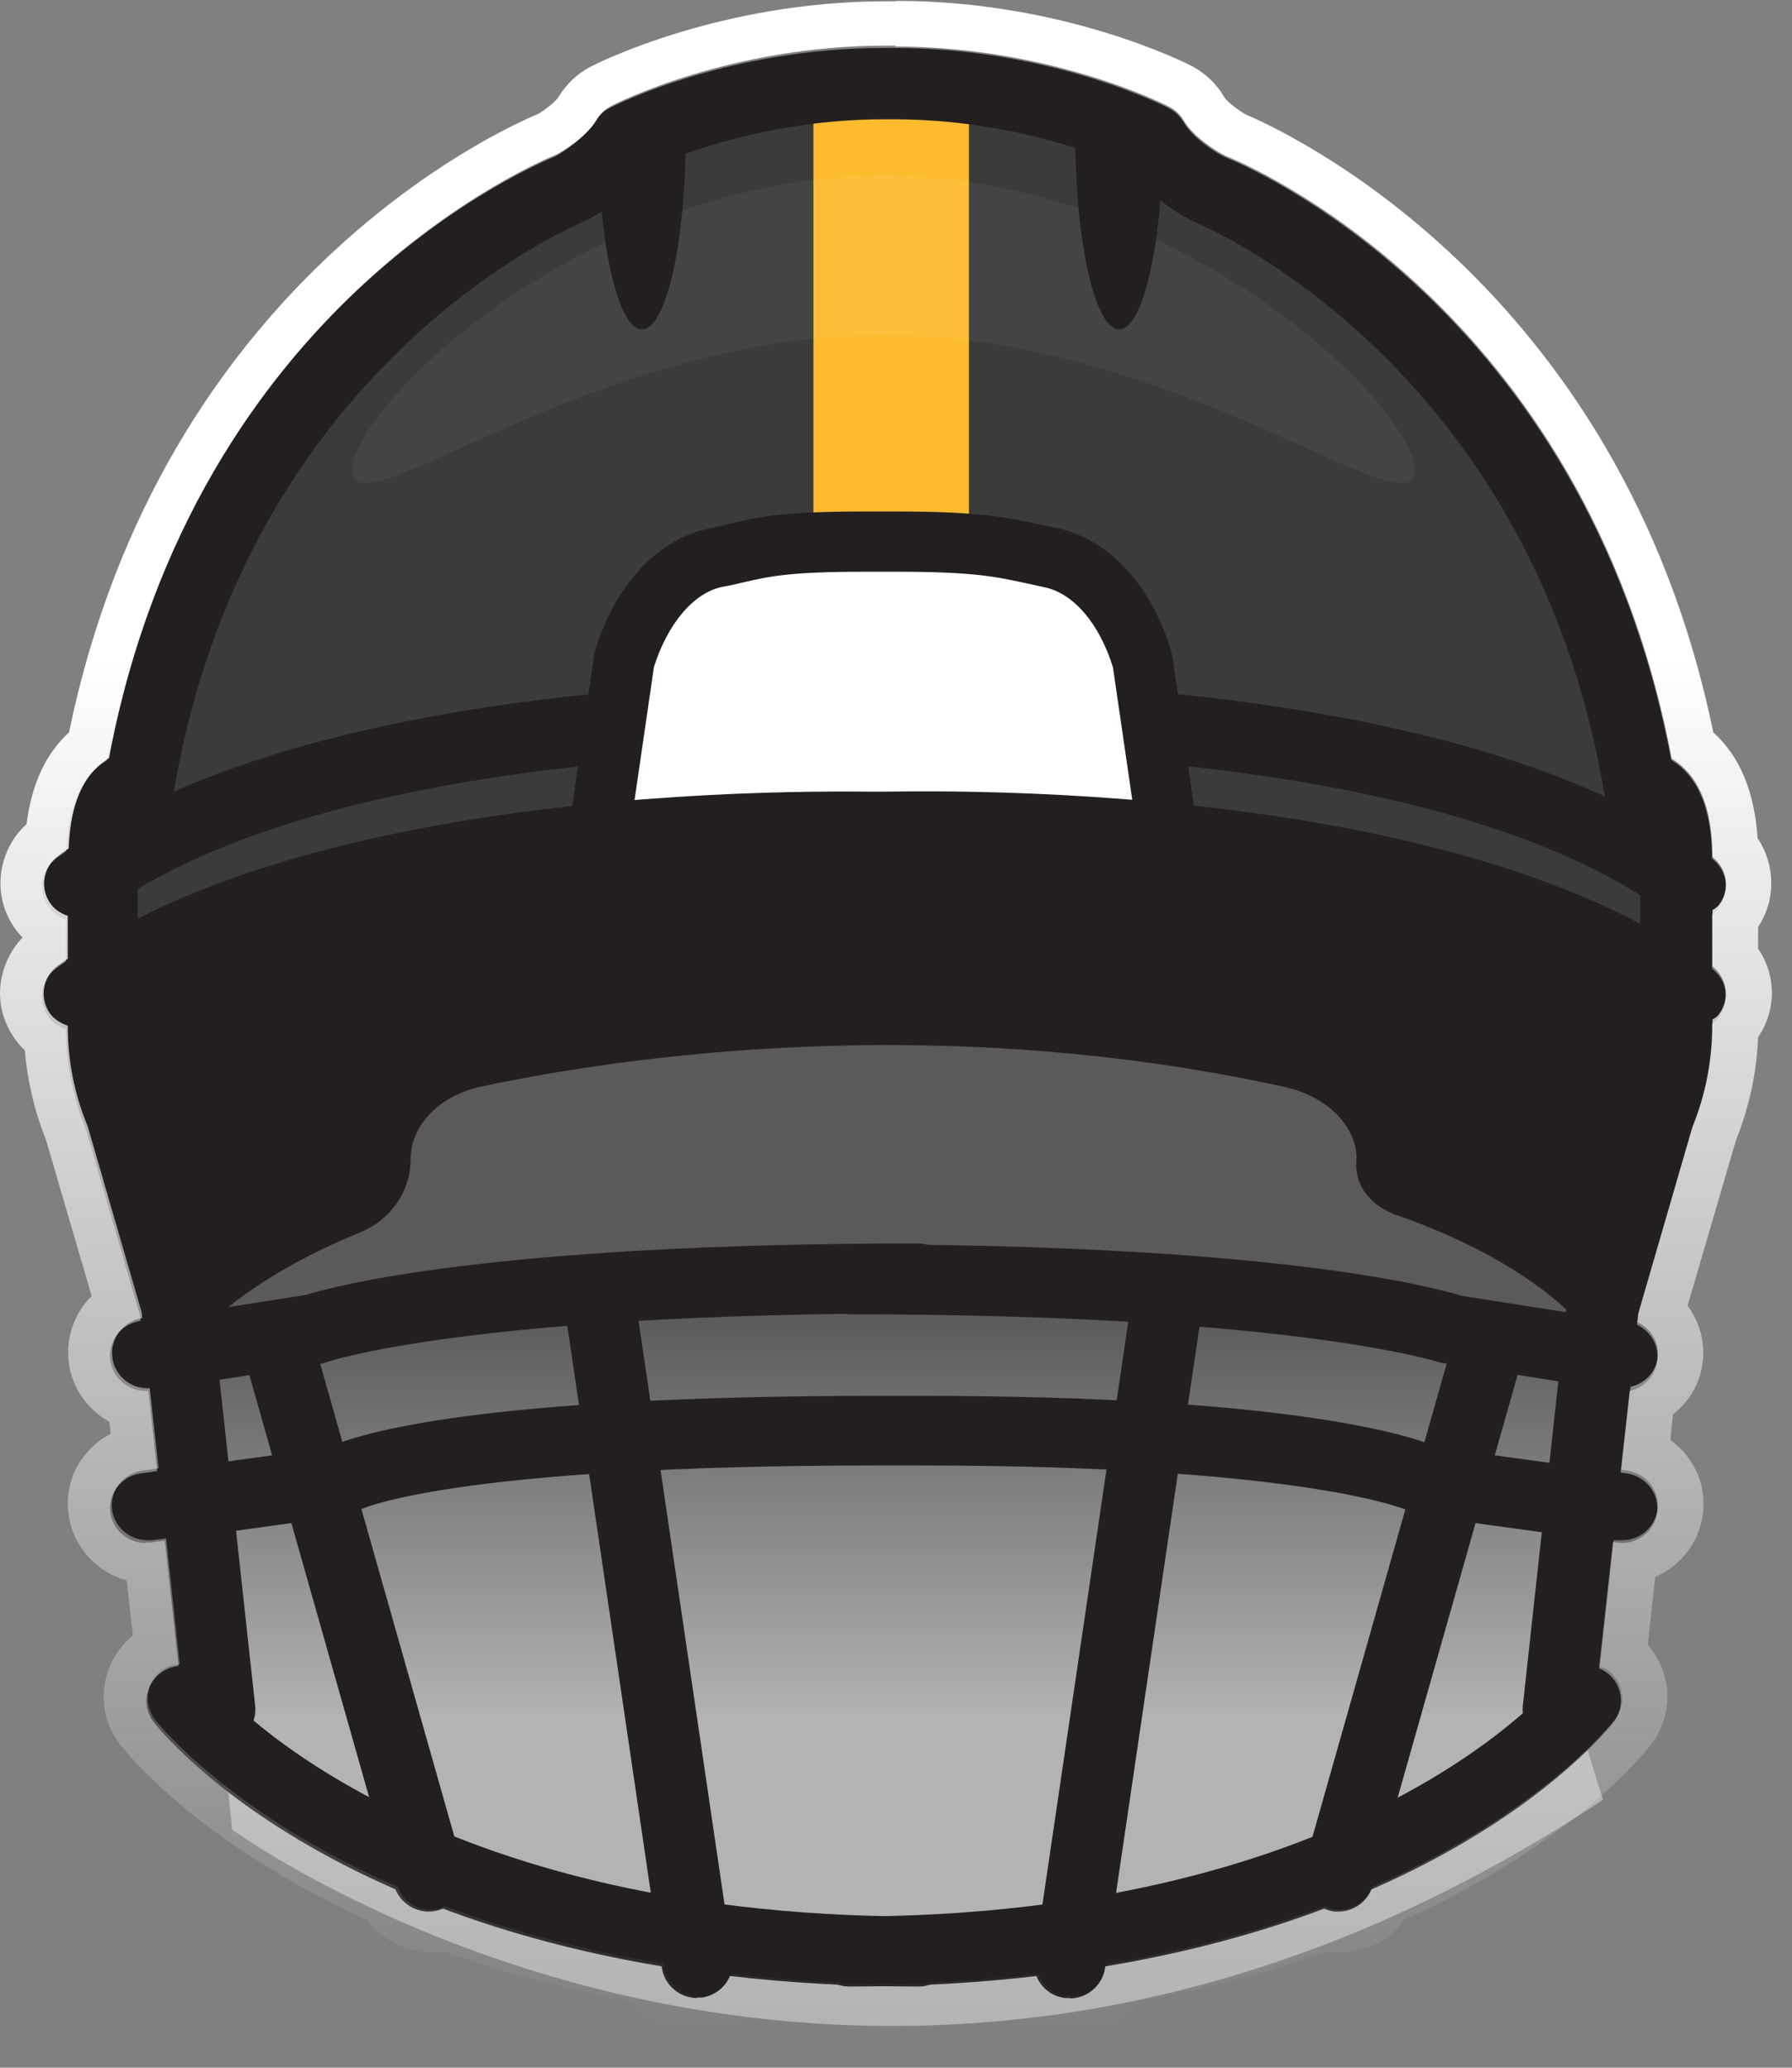 <svg width="26" height="30" viewBox="0 0 26 30" fill="none" xmlns="http://www.w3.org/2000/svg">
<rect x="0" y="0" width="26" height="30" fill="#808080" stroke="none"/>
<path style="mix-blend-mode:multiply" opacity="0.4" d="M2.346 16.374L3.368 26.544C3.368 26.544 12.503 33.236 23.258 26.113L22.949 25.123L23.695 16.425C23.695 16.425 13.21 12.722 2.352 16.374H2.346Z" fill="url(#paint0_linear_2755_10182)"/>
<path d="M24.01 14.023C24.01 6.296 17.395 2.844 17.395 2.844L16.321 1.931C15.19 1.584 13.518 1.056 12.818 1.217C12.117 1.063 10.446 1.59 9.314 1.931L6.389 3.384C6.389 3.384 1.825 8.996 1.754 13.811C1.754 13.811 4.859 11.998 12.586 11.927C20.32 12.004 24.003 14.029 24.003 14.029L24.01 14.023Z" fill="#3B3B3C"/>
<path d="M13.319 28.822C5.29 28.822 2.346 25.138 2.23 24.984C2.056 24.759 2.101 24.444 2.333 24.27C2.558 24.103 2.886 24.142 3.059 24.366C3.085 24.399 5.856 27.806 13.326 27.806C13.615 27.806 13.846 28.031 13.846 28.314C13.846 28.596 13.615 28.822 13.326 28.822H13.319Z" fill="#231F20"/>
<path d="M6.222 27.735C5.997 27.735 5.785 27.587 5.721 27.362L3.503 19.545C3.426 19.275 3.586 18.992 3.863 18.915C4.139 18.838 4.422 18.999 4.499 19.269L6.717 27.086C6.794 27.356 6.633 27.639 6.357 27.716C6.312 27.729 6.261 27.735 6.216 27.735H6.222Z" fill="#231F20"/>
<path d="M2.114 22.387C1.857 22.387 1.639 22.2 1.6 21.949C1.561 21.673 1.761 21.416 2.043 21.377L4.756 21.004C5.232 20.786 6.981 20.252 12.747 20.252H13.319C18.687 20.252 20.442 20.818 20.879 21.004L23.599 21.377C23.881 21.416 24.081 21.673 24.042 21.949C24.003 22.226 23.74 22.425 23.457 22.38L20.558 21.982L20.468 21.93C20.468 21.93 19.06 21.262 13.313 21.262H12.741C6.498 21.262 5.226 21.898 5.174 21.924L5.091 21.969L4.981 21.994L2.185 22.38C2.185 22.38 2.133 22.38 2.114 22.38V22.387Z" fill="#231F20"/>
<path d="M1.124 13.367C0.97 13.367 0.809 13.296 0.713 13.168C0.539 12.943 0.584 12.621 0.816 12.454C4.731 9.549 12.991 9.896 13.345 9.909C13.628 9.921 13.853 10.159 13.84 10.442C13.827 10.725 13.576 10.944 13.3 10.924C13.216 10.924 5.058 10.584 1.446 13.264C1.349 13.335 1.24 13.367 1.131 13.367H1.124Z" fill="#231F20"/>
<path d="M24.518 13.367C24.409 13.367 24.299 13.335 24.203 13.264C20.59 10.584 12.432 10.924 12.348 10.924C12.066 10.937 11.821 10.719 11.809 10.442C11.796 10.166 12.014 9.921 12.303 9.909C12.651 9.896 20.918 9.549 24.833 12.454C25.064 12.621 25.109 12.943 24.936 13.168C24.833 13.303 24.678 13.367 24.524 13.367H24.518Z" fill="#231F20"/>
<rect x="11.802" y="1.471" width="2.256" height="6.387" fill="#FDBB30"/>
<path d="M8.684 12.178L9.057 9.587C9.295 8.784 9.803 8.211 10.394 8.089C10.986 7.967 11.159 7.858 12.561 7.858H13.017C14.412 7.858 14.65 7.967 15.248 8.089C15.846 8.211 16.347 8.784 16.585 9.587L16.958 12.178" fill="white"/>
<path d="M16.521 12.242L16.148 9.684C15.955 9.054 15.576 8.604 15.151 8.52L14.888 8.462C14.47 8.372 14.142 8.295 13.017 8.295H12.561C11.468 8.295 11.178 8.359 10.786 8.449C10.696 8.469 10.6 8.494 10.484 8.514C10.066 8.597 9.687 9.047 9.488 9.677L9.115 12.236L8.241 12.114L8.626 9.465C8.916 8.494 9.539 7.819 10.298 7.665C10.401 7.646 10.491 7.62 10.574 7.601C11.011 7.498 11.352 7.421 12.548 7.421H13.004C14.232 7.421 14.624 7.511 15.074 7.607L15.325 7.659C16.084 7.813 16.707 8.488 16.996 9.459L17.009 9.516L17.382 12.107L16.508 12.229L16.521 12.242Z" fill="#231F20"/>
<path d="M12.323 28.822C12.034 28.822 11.802 28.596 11.802 28.314C11.802 28.031 12.034 27.806 12.323 27.806C19.793 27.806 22.564 24.399 22.589 24.366C22.763 24.148 23.091 24.103 23.316 24.27C23.541 24.437 23.586 24.759 23.412 24.984C23.29 25.138 20.352 28.822 12.323 28.822Z" fill="#231F20"/>
<path d="M19.42 27.735C19.375 27.735 19.33 27.735 19.279 27.716C19.002 27.639 18.841 27.362 18.919 27.086L21.136 19.269C21.213 18.999 21.496 18.838 21.773 18.915C22.049 18.992 22.21 19.269 22.133 19.545L19.915 27.362C19.851 27.587 19.645 27.735 19.413 27.735H19.42Z" fill="#231F20"/>
<path d="M22.615 25.311C22.615 25.311 22.576 25.311 22.557 25.311C22.274 25.279 22.069 25.029 22.094 24.752L22.731 18.934C22.731 18.934 22.737 18.877 22.75 18.851L23.553 16.087C23.553 16.087 23.566 16.048 23.573 16.035C23.721 15.675 23.798 15.296 23.798 14.91V12.48C23.798 12.133 23.733 11.979 23.708 11.927C23.489 11.895 23.309 11.728 23.277 11.509C22.216 5.235 17.401 3.249 17.35 3.229C17.247 3.184 16.701 2.901 16.36 2.432C15.974 2.259 14.65 1.731 12.972 1.731H12.824C11.146 1.731 9.822 2.259 9.436 2.432C9.096 2.901 8.549 3.178 8.479 3.21C8.395 3.249 3.574 5.229 2.519 11.503C2.481 11.722 2.301 11.889 2.089 11.921C2.056 11.972 1.999 12.12 1.999 12.474V14.904C1.999 15.289 2.076 15.669 2.224 16.029C2.23 16.048 2.236 16.061 2.243 16.08L3.046 18.844C3.046 18.844 3.059 18.902 3.066 18.928L3.702 24.746C3.734 25.022 3.529 25.279 3.239 25.305C2.956 25.337 2.699 25.131 2.667 24.855L2.031 19.082L1.246 16.382C1.054 15.906 0.957 15.412 0.957 14.897V12.467C0.957 11.85 1.105 11.406 1.401 11.143C1.452 11.098 1.497 11.066 1.549 11.034C2.802 4.412 7.842 2.361 8.054 2.271C8.125 2.233 8.485 2.014 8.626 1.77C8.678 1.686 8.749 1.616 8.839 1.571C8.909 1.532 10.561 0.696 12.824 0.696H12.972C15.235 0.696 16.887 1.532 16.958 1.571C17.048 1.616 17.119 1.686 17.17 1.77C17.311 2.014 17.665 2.233 17.781 2.284C17.961 2.355 22.994 4.399 24.248 11.027C24.299 11.059 24.344 11.091 24.396 11.136C24.691 11.4 24.839 11.844 24.839 12.461V14.891C24.839 15.405 24.743 15.9 24.55 16.376L23.766 19.076L23.129 24.849C23.104 25.112 22.878 25.305 22.615 25.305V25.311Z" fill="#231F20"/>
<path d="M2.114 20.181C1.864 20.181 1.645 20.002 1.6 19.751C1.555 19.474 1.748 19.211 2.031 19.166L4.441 18.787C4.814 18.671 7.096 18.041 13.313 18.041C13.602 18.041 13.834 18.266 13.834 18.549C13.834 18.831 13.602 19.056 13.313 19.056C6.852 19.056 4.763 19.751 4.737 19.764L4.647 19.789L2.198 20.175C2.198 20.175 2.14 20.181 2.114 20.181Z" fill="#231F20"/>
<path d="M23.528 20.181C23.528 20.181 23.47 20.181 23.444 20.175L20.898 19.77C20.898 19.77 18.79 19.069 12.329 19.069C12.04 19.069 11.809 18.844 11.809 18.561C11.809 18.279 12.04 18.054 12.329 18.054C18.546 18.054 20.828 18.684 21.201 18.799L23.611 19.179C23.894 19.224 24.087 19.481 24.042 19.764C24.003 20.014 23.779 20.194 23.528 20.194V20.181Z" fill="#231F20"/>
<path d="M1.124 14.961C0.97 14.961 0.809 14.891 0.713 14.762C0.539 14.537 0.584 14.216 0.816 14.049C4.731 11.143 12.998 11.49 13.345 11.503C13.628 11.516 13.853 11.754 13.84 12.037C13.827 12.319 13.576 12.538 13.3 12.519C13.216 12.519 5.058 12.178 1.446 14.859C1.349 14.929 1.24 14.961 1.131 14.961H1.124Z" fill="#231F20"/>
<path d="M24.518 14.961C24.409 14.961 24.299 14.929 24.203 14.859C20.584 12.178 12.432 12.512 12.348 12.519C12.066 12.531 11.821 12.313 11.809 12.037C11.796 11.76 12.014 11.516 12.303 11.503C12.651 11.484 20.918 11.143 24.833 14.049C25.064 14.216 25.109 14.537 24.936 14.762C24.833 14.897 24.678 14.961 24.524 14.961H24.518Z" fill="#231F20"/>
<path d="M10.118 28.989C9.867 28.989 9.642 28.809 9.603 28.552L8.163 18.774C8.125 18.497 8.318 18.24 8.601 18.195C8.883 18.157 9.147 18.349 9.186 18.626L10.626 28.404C10.664 28.68 10.471 28.937 10.188 28.982C10.163 28.982 10.137 28.982 10.111 28.982L10.118 28.989Z" fill="#231F20"/>
<path d="M15.524 28.989C15.524 28.989 15.473 28.989 15.447 28.989C15.164 28.95 14.965 28.693 15.01 28.41L16.45 18.632C16.488 18.356 16.752 18.163 17.035 18.201C17.318 18.24 17.517 18.497 17.472 18.78L16.032 28.558C15.993 28.809 15.775 28.995 15.518 28.995L15.524 28.989Z" fill="#231F20"/>
<path opacity="0.05" d="M20.526 6.823C20.526 7.761 17.073 4.862 12.818 4.862C8.562 4.862 5.11 7.761 5.11 6.823C5.11 5.884 8.562 2.548 12.818 2.548C17.073 2.548 20.526 5.884 20.526 6.823Z" fill="white"/>
<path d="M19.683 16.781C19.658 16.305 19.227 15.9 18.642 15.771C13.525 14.646 8.948 15.347 6.981 15.765C6.376 15.894 5.958 16.324 5.958 16.819C5.958 17.282 5.669 17.7 5.226 17.88C2.911 18.825 2.416 19.976 2.416 19.976L1.285 14.634C10.388 8.051 24.807 14.576 24.807 14.576L23.431 19.937C23.431 19.937 23.014 18.607 20.301 17.642C20.301 17.642 19.606 17.456 19.683 16.787V16.781Z" fill="#231F20"/>
<path d="M9.314 4.779C9.668 4.779 9.951 3.506 9.951 1.931H8.678C8.678 3.506 8.961 4.779 9.314 4.779Z" fill="#231F20"/>
<path d="M16.238 4.779C16.591 4.779 16.874 3.506 16.874 1.931H15.601C15.601 3.506 15.884 4.779 16.238 4.779Z" fill="#231F20"/>
<path d="M12.978 0.675C15.241 0.675 16.893 1.511 16.964 1.549C17.054 1.594 17.125 1.665 17.176 1.749C17.318 1.993 17.671 2.211 17.787 2.263C17.967 2.334 23 4.378 24.254 11.006C24.305 11.038 24.351 11.07 24.402 11.115C24.698 11.379 24.846 11.822 24.846 12.433C25.064 12.606 25.109 12.915 24.936 13.134C24.91 13.166 24.878 13.185 24.846 13.204V14.021C25.064 14.194 25.103 14.503 24.936 14.722C24.91 14.754 24.878 14.773 24.846 14.792V14.863C24.846 15.377 24.749 15.872 24.556 16.348L23.772 19.048L23.759 19.183C23.958 19.279 24.087 19.485 24.048 19.716C24.016 19.922 23.855 20.076 23.656 20.121L23.521 21.324L23.605 21.336C23.888 21.375 24.087 21.632 24.048 21.909C24.01 22.159 23.791 22.346 23.541 22.346C23.515 22.346 23.489 22.346 23.463 22.346H23.412L23.213 24.178C23.251 24.197 23.296 24.21 23.335 24.236C23.56 24.409 23.605 24.724 23.431 24.949C23.36 25.039 22.332 26.319 19.908 27.379C19.831 27.579 19.638 27.707 19.433 27.707C19.388 27.707 19.343 27.707 19.291 27.688C19.265 27.688 19.253 27.669 19.233 27.656C18.34 27.99 17.285 28.286 16.058 28.491V28.524C16.013 28.774 15.794 28.961 15.543 28.961C15.518 28.961 15.492 28.961 15.466 28.961C15.273 28.935 15.132 28.806 15.068 28.639C14.573 28.697 14.052 28.736 13.505 28.762C13.454 28.781 13.396 28.794 13.338 28.794C13.165 28.794 13.011 28.781 12.843 28.781C12.676 28.781 12.522 28.794 12.348 28.794C12.29 28.794 12.233 28.781 12.181 28.762C11.635 28.736 11.114 28.697 10.619 28.639C10.555 28.8 10.407 28.929 10.22 28.961C10.195 28.961 10.169 28.961 10.143 28.961C9.893 28.961 9.668 28.781 9.629 28.524V28.491C8.395 28.286 7.341 27.99 6.447 27.656C6.428 27.662 6.408 27.681 6.389 27.688C6.344 27.701 6.293 27.707 6.248 27.707C6.036 27.707 5.849 27.579 5.772 27.379C3.355 26.319 2.32 25.039 2.249 24.949C2.076 24.724 2.121 24.409 2.346 24.236C2.423 24.178 2.519 24.152 2.609 24.146L2.41 22.32L2.211 22.346C2.211 22.346 2.159 22.346 2.14 22.346C1.883 22.346 1.664 22.159 1.626 21.909C1.587 21.632 1.786 21.375 2.069 21.336L2.301 21.304L2.172 20.141C2.172 20.141 2.153 20.141 2.14 20.141C1.889 20.141 1.671 19.961 1.632 19.71C1.587 19.434 1.78 19.17 2.063 19.125L2.056 19.041L1.272 16.341C1.079 15.872 0.983 15.384 0.983 14.882C0.893 14.85 0.803 14.799 0.738 14.722C0.565 14.496 0.61 14.181 0.841 14.008C0.886 13.976 0.938 13.944 0.983 13.911V13.288C0.893 13.256 0.803 13.204 0.745 13.127C0.571 12.902 0.616 12.587 0.848 12.414C0.893 12.381 0.944 12.343 0.996 12.311C1.015 11.764 1.156 11.353 1.433 11.109C1.484 11.064 1.529 11.031 1.581 10.999C2.834 4.378 7.868 2.327 8.086 2.237C8.157 2.199 8.517 1.98 8.658 1.736C8.71 1.652 8.781 1.581 8.871 1.536C8.941 1.498 10.593 0.662 12.856 0.662H13.004M13.004 0.019H12.856C10.433 0.019 8.652 0.926 8.575 0.964C8.376 1.067 8.215 1.221 8.099 1.414C8.061 1.472 7.913 1.594 7.81 1.652C7.251 1.884 2.346 4.101 1.002 10.626C0.661 10.935 0.456 11.385 0.385 11.957C0.186 12.137 0.057 12.382 0.018 12.652C-0.027 12.96 0.057 13.262 0.243 13.507C0.269 13.539 0.295 13.571 0.327 13.603C0.16 13.776 0.051 14.001 0.012 14.246C-0.033 14.554 0.051 14.857 0.237 15.101C0.276 15.152 0.314 15.197 0.359 15.236C0.398 15.686 0.501 16.123 0.668 16.541L1.33 18.804C1.285 18.849 1.246 18.894 1.208 18.945C1.028 19.196 0.957 19.498 1.002 19.8C1.06 20.166 1.285 20.462 1.587 20.629L1.606 20.803C1.452 20.88 1.323 20.996 1.214 21.131C1.028 21.375 0.951 21.677 0.996 21.979C1.06 22.442 1.401 22.809 1.838 22.931L1.928 23.728C1.703 23.914 1.555 24.171 1.516 24.461C1.471 24.769 1.555 25.071 1.748 25.316C1.863 25.464 2.898 26.749 5.328 27.855C5.541 28.144 5.881 28.324 6.254 28.324C6.312 28.324 6.376 28.324 6.434 28.311C7.276 28.614 8.196 28.858 9.166 29.038C9.372 29.366 9.738 29.578 10.15 29.578C10.201 29.578 10.259 29.578 10.31 29.565C10.542 29.533 10.748 29.436 10.915 29.289C11.268 29.321 11.654 29.346 12.078 29.372C12.155 29.391 12.252 29.411 12.355 29.411C12.458 29.411 12.573 29.411 12.676 29.404C12.741 29.404 12.798 29.404 12.863 29.404C12.901 29.404 12.959 29.404 13.023 29.404C13.126 29.404 13.236 29.411 13.345 29.411C13.454 29.411 13.544 29.391 13.621 29.372C14.046 29.353 14.431 29.327 14.785 29.289C14.952 29.436 15.158 29.533 15.389 29.565C15.447 29.572 15.498 29.578 15.55 29.578C15.955 29.578 16.321 29.366 16.533 29.038C17.504 28.858 18.423 28.614 19.265 28.311C19.323 28.318 19.388 28.324 19.445 28.324C19.818 28.324 20.159 28.151 20.371 27.855C22.795 26.756 23.836 25.464 23.952 25.316C24.138 25.071 24.222 24.769 24.183 24.467C24.151 24.242 24.055 24.03 23.907 23.863L24.016 22.879C24.376 22.725 24.646 22.391 24.704 21.986C24.749 21.684 24.672 21.381 24.485 21.137C24.415 21.041 24.331 20.964 24.235 20.893L24.273 20.52C24.498 20.346 24.653 20.096 24.698 19.806C24.749 19.491 24.666 19.189 24.485 18.945L25.186 16.547C25.379 16.065 25.488 15.564 25.508 15.049C25.778 14.651 25.771 14.149 25.508 13.764V13.449C25.771 13.056 25.758 12.542 25.501 12.163C25.456 11.488 25.244 10.974 24.858 10.626C23.515 4.101 18.584 1.877 18.083 1.665C17.973 1.607 17.8 1.472 17.761 1.408C17.652 1.215 17.485 1.061 17.292 0.958C17.215 0.919 15.441 0.013 13.011 0.013L13.004 0.019Z" fill="url(#paint1_linear_2755_10182)"/>
<defs>
<linearGradient id="paint0_linear_2755_10182" x1="13.017" y1="16.232" x2="13.017" y2="24.962" gradientUnits="userSpaceOnUse">
<stop offset="0.32" stop-color="#231F20"/>
<stop offset="1" stop-color="white"/>
</linearGradient>
<linearGradient id="paint1_linear_2755_10182" x1="12.824" y1="0.032" x2="12.824" y2="29.604" gradientUnits="userSpaceOnUse">
<stop offset="0.32" stop-color="white"/>
<stop offset="1" stop-color="white" stop-opacity="0"/>
</linearGradient>
</defs>
</svg>
